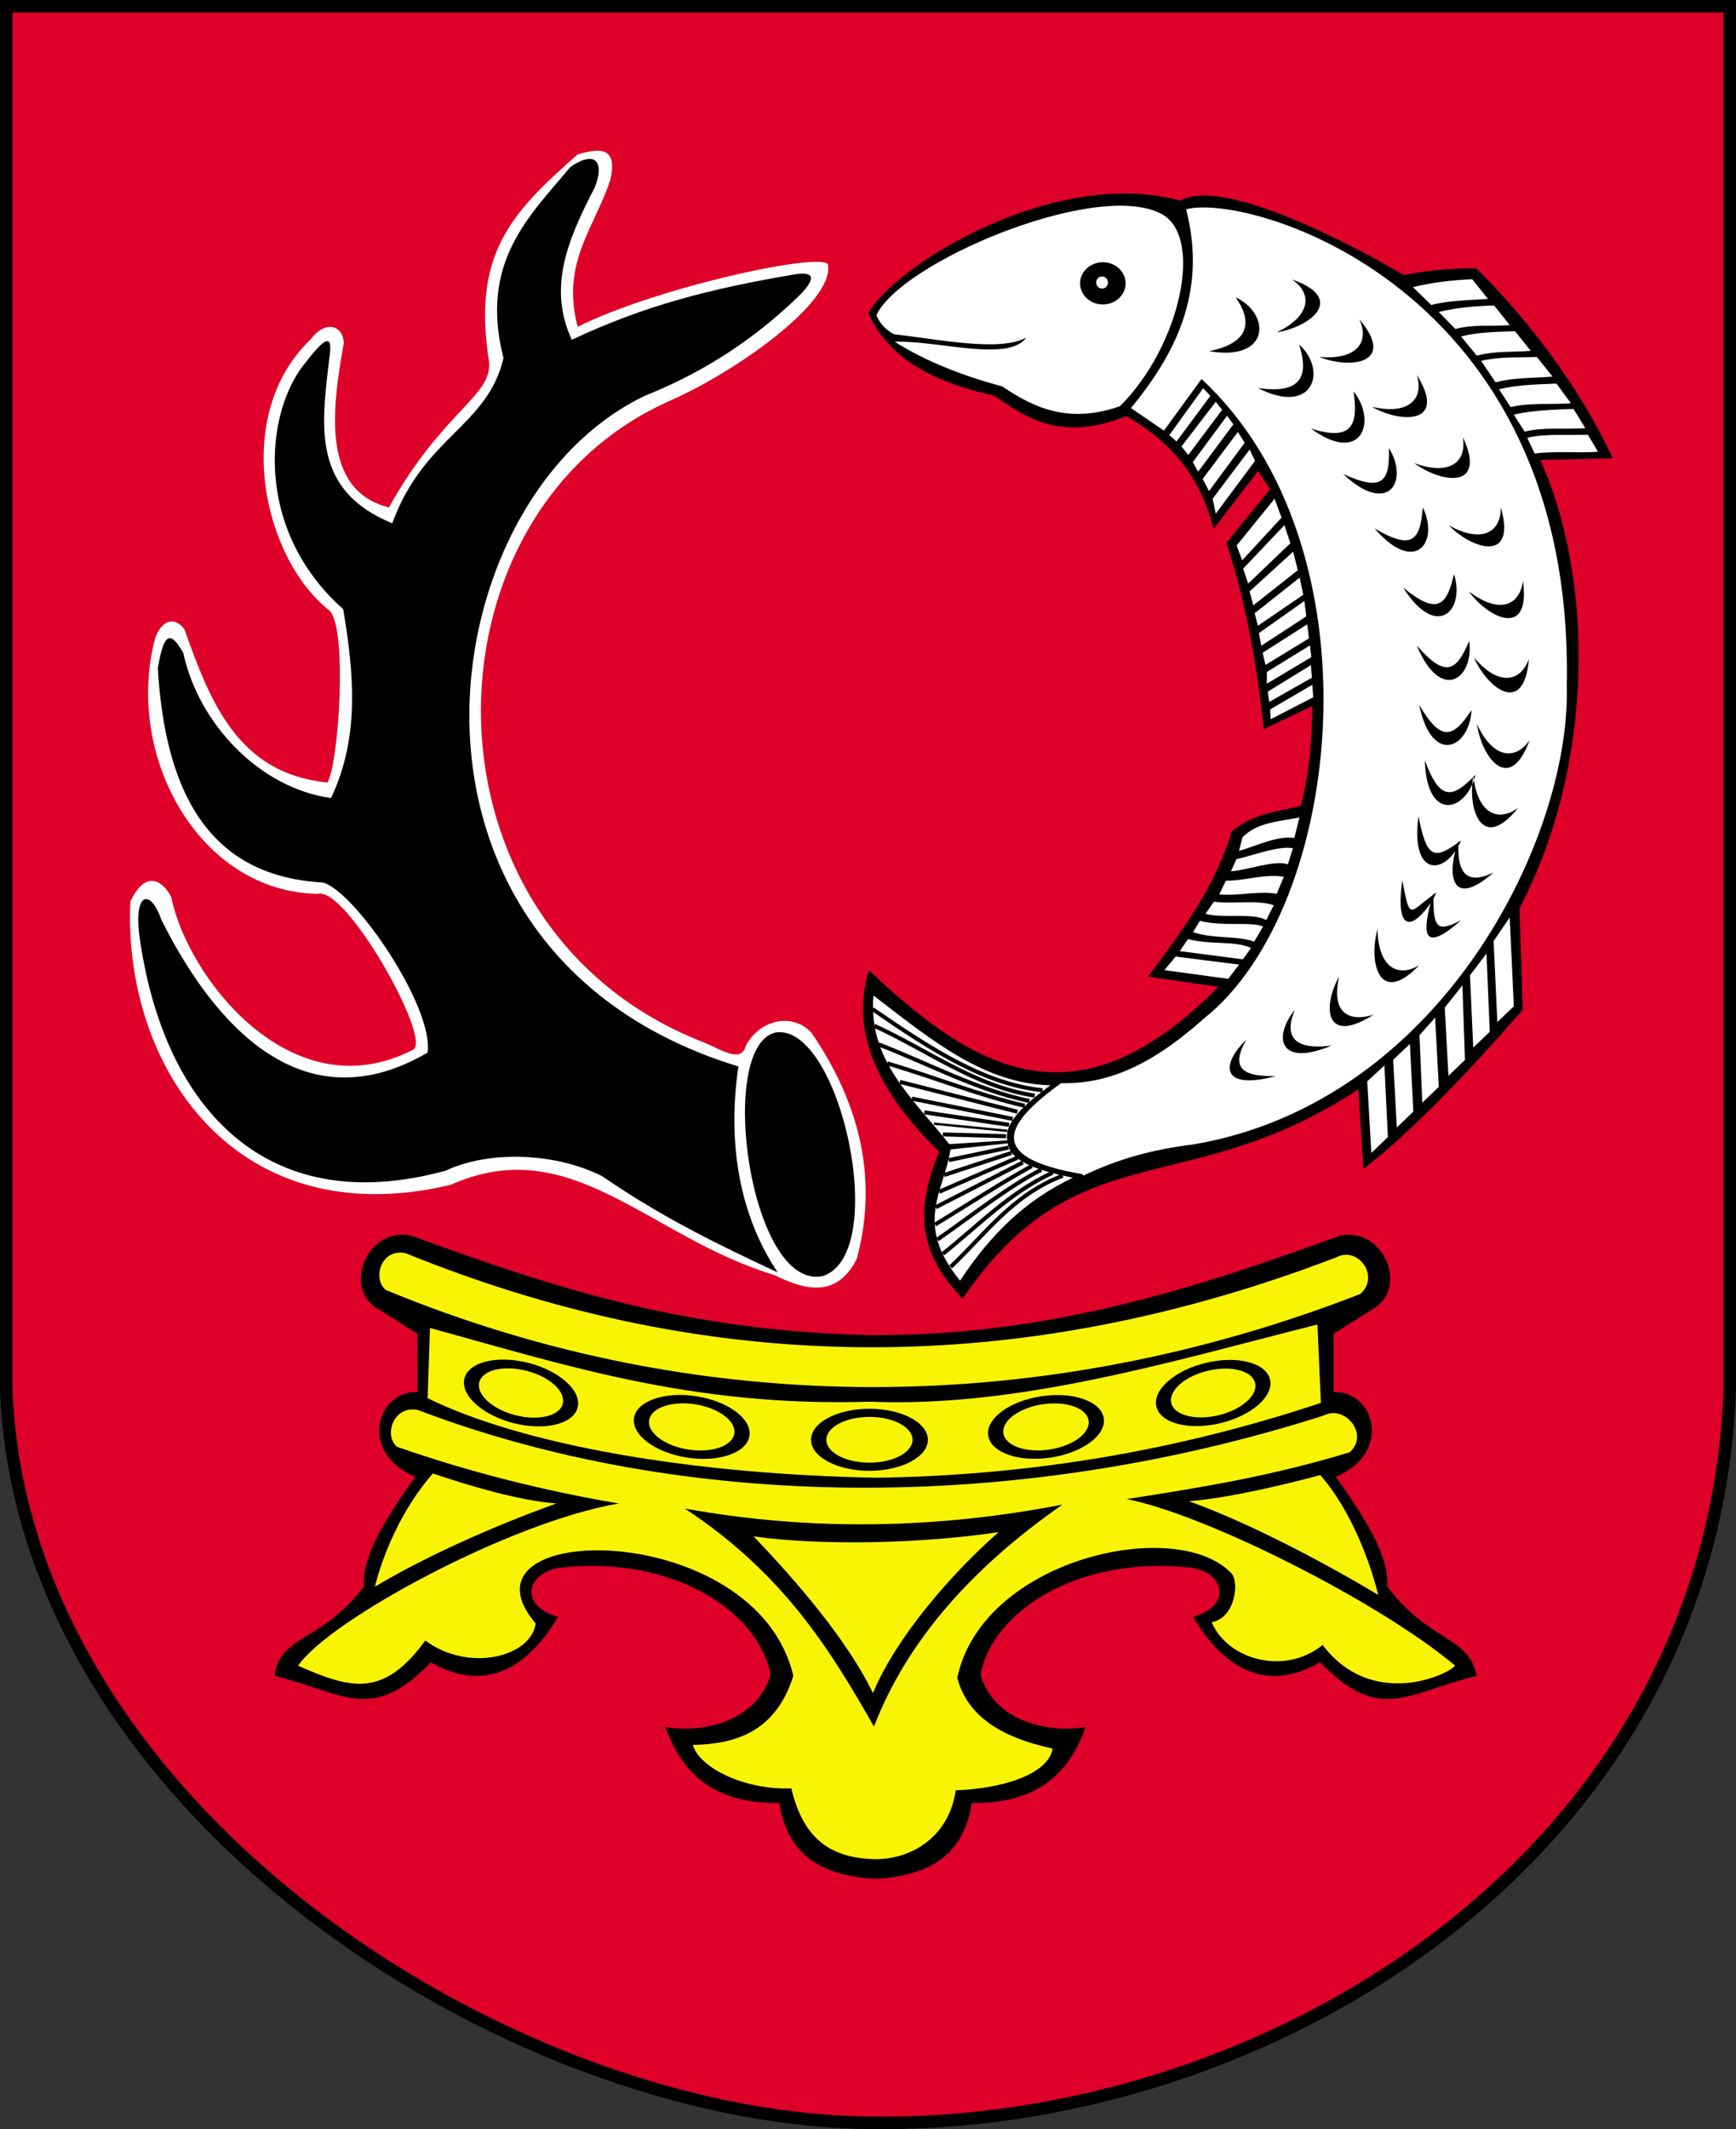 <?xml version="1.0" encoding="UTF-8" standalone="no"?>
<!-- Created with Inkscape (http://www.inkscape.org/) -->
<svg
   xmlns:dc="http://purl.org/dc/elements/1.1/"
   xmlns:cc="http://web.resource.org/cc/"
   xmlns:rdf="http://www.w3.org/1999/02/22-rdf-syntax-ns#"
   xmlns:svg="http://www.w3.org/2000/svg"
   xmlns="http://www.w3.org/2000/svg"
   xmlns:sodipodi="http://sodipodi.sourceforge.net/DTD/sodipodi-0.dtd"
   xmlns:inkscape="http://www.inkscape.org/namespaces/inkscape"
   height="905.893"
   width="738.842"
   id="svg4402"
   sodipodi:version="0.32"
   inkscape:version="0.45"
   sodipodi:modified="true"
   version="1.0">
  <rect width="100%" height="100%" fill="#333333" stroke="none"/>
  <defs
     id="defs4404" />
  <sodipodi:namedview
     id="base"
     pagecolor="#ffffff"
     bordercolor="#666666"
     borderopacity="1.0"
     inkscape:pageopacity="0.0"
     inkscape:pageshadow="2"
     inkscape:cx="371.42857"
     inkscape:cy="448.57143"
     inkscape:zoom="0.52177914"
     inkscape:document-units="px"
     inkscape:current-layer="layer1"
     inkscape:window-width="837"
     inkscape:window-height="697"
     inkscape:window-x="4"
     inkscape:window-y="-2" />
  <g
     inkscape:groupmode="layer"
     inkscape:label="Warstwa 1"
     id="layer1"
     transform="translate(0.85,-53.701)">
    <g
       id="g4350"
       transform="translate(-0.85,53.701)">
      <g
         style="fill:#de0029;fill-opacity:1;stroke:#000000;stroke-width:5.315;stroke-miterlimit:4;stroke-dasharray:none;stroke-opacity:1"
         transform="translate(-7.547,-8.028)"
         inkscape:label="Warstwa 1"
         id="g4411">
        <path
           sodipodi:nodetypes="cccccc"
           id="path4304"
           d="M 10.205,10.685 L 743.732,10.685 L 743.732,599.098 C 736.443,798.548 546.269,914.508 375.974,911.195 C 222.245,908.544 16.831,776.682 10.205,599.098 L 10.205,10.685 z "
           style="fill:#de0029;fill-opacity:1;fill-rule:evenodd;stroke:#000000;stroke-width:5.315;stroke-linecap:round;stroke-linejoin:miter;stroke-miterlimit:4;stroke-dasharray:none;stroke-dashoffset:0;stroke-opacity:1" />
      </g>
      <g
         transform="translate(1009.539,0)"
         id="g3850">
        <path
           id="path3793"
           style="fill:#000000;fill-opacity:1;fill-rule:evenodd;stroke:none;stroke-width:1px;stroke-linecap:butt;stroke-linejoin:miter;stroke-opacity:1"
           d="M -639.005,568.034 C -717.874,566.399 -773.936,547.87 -834.683,525.692 C -852.805,522.063 -863.278,546.636 -849.891,556.108 L -831.831,567.514 L -831.831,592.228 C -849.336,591.711 -857.1,618.154 -832.782,628.347 C -845.239,645.752 -855.748,662.448 -854.643,674.921 C -872.46,698.735 -890.56,695.626 -892.692,713.014 C -863.293,720.169 -851.586,733.596 -826.128,707.238 C -798.016,723.545 -780.281,701.86 -772.087,687.952 C -789.183,683.067 -785.182,668.574 -770.718,666.979 C -723.312,661.76 -686.637,685.477 -681.608,712.488 C -686.474,730.493 -707.602,737.919 -726.325,734.803 C -719.446,754.309 -705.879,767.521 -677.85,767.12 C -674.253,790.785 -657.96,798.125 -636.907,799.437 C -615.855,798.125 -599.562,790.785 -595.965,767.12 C -567.935,767.521 -554.369,754.309 -547.49,734.803 C -566.213,737.919 -587.34,730.493 -592.206,712.488 C -587.178,685.477 -550.503,661.76 -503.096,666.979 C -488.633,668.574 -484.631,683.067 -501.728,687.952 C -493.533,701.86 -475.799,723.545 -447.687,707.238 C -422.229,733.596 -410.522,720.169 -381.123,713.014 C -384.191,696.094 -401.355,698.735 -419.172,674.921 C -418.067,662.448 -428.576,645.752 -441.033,628.347 C -416.715,618.154 -424.479,591.711 -441.984,592.228 L -441.984,567.514 L -423.924,556.108 C -410.537,546.636 -421.009,522.063 -439.132,525.692 C -499.878,547.87 -563.445,568.604 -639.005,568.034 z "
           sodipodi:nodetypes="ccccccccccccccccccccccccccccc" />
        <path
           id="path3800"
           style="fill:#f9f406;fill-opacity:1;fill-rule:evenodd;stroke:none;stroke-width:1px;stroke-linecap:butt;stroke-linejoin:miter;stroke-opacity:1"
           d="M -836.942,533.184 C -847.296,531.001 -851.184,543.904 -845.373,548.837 C -710.922,604.402 -565.036,602.874 -430.599,550.547 C -422.012,542.973 -431.686,530.118 -440.634,534.894 C -583.828,589.794 -715.329,582.594 -836.942,533.184 z M -831.647,599.92 C -842.001,597.737 -846.386,610.639 -840.576,615.572 C -810.568,626.014 -778.96,634.123 -746.146,639.697 C -791.896,647.323 -869.557,689.301 -882.654,708.717 C -859.979,718.707 -846.333,722.377 -828.532,697.99 C -810.31,711.6 -783.661,705.167 -781.544,690.744 C -819.232,646.568 -687.678,645.483 -671.91,713.029 C -679.529,737.309 -697.142,742.028 -714.639,742.424 C -711.913,752.109 -692.721,761.648 -672.752,760.902 C -667.511,783.031 -655.367,790.825 -636.276,791.029 C -620.586,790.7 -605.559,780.881 -602.772,761.721 C -584.645,761.115 -563.55,755.528 -561.536,743.966 C -578.443,740.256 -597.111,733.012 -602.134,713.848 C -591.388,663.001 -508.537,644.957 -485.505,669.359 C -482.004,672.826 -483.714,688.402 -493.839,690.191 C -487.448,705.691 -463.36,713.287 -446.614,699.903 C -425.583,727.587 -393.108,712.517 -390.24,708.679 C -422.186,681.753 -496.251,644.385 -530.032,637.808 C -497.322,632.744 -468.208,627.964 -435.134,617.912 C -426.547,610.337 -437.216,597.483 -446.164,602.259 C -579.143,644.722 -719.99,642.425 -831.647,599.92 z M -825.318,626.896 C -811.462,631.606 -789.171,638.466 -772.714,639.673 C -799.114,649.123 -828.614,662.292 -849.981,675.096 C -846.614,661.5 -838.661,642.155 -825.318,626.896 z M -447.634,627.591 C -462.07,631.526 -487.095,637.496 -503.552,638.704 C -477.153,648.153 -444.337,665.764 -422.97,678.568 C -426.338,664.972 -434.29,642.85 -447.634,627.591 z M -688.821,653.677 C -658.842,657.901 -615.264,656.557 -584.543,651.869 C -604.778,669.686 -628.151,696.622 -638.004,720.371 C -648.96,697.623 -671.223,671.998 -688.821,653.677 z M -718.087,641.833 C -664.132,651.599 -610.58,650.448 -557.367,640.162 C -595.404,666.695 -623.309,697.661 -637.588,734.589 C -656.203,701.872 -676.15,669.448 -718.087,641.833 z M -614.638,612.583 C -614.638,619.869 -625.778,625.783 -639.505,625.783 C -653.232,625.783 -664.373,619.869 -664.373,612.583 C -664.373,605.297 -653.232,599.384 -639.505,599.384 C -625.778,599.384 -614.638,605.297 -614.638,612.583 z M -621.162,612.583 C -621.162,617.958 -629.38,622.32 -639.505,622.32 C -649.631,622.32 -657.849,617.958 -657.849,612.583 C -657.849,607.209 -649.631,602.847 -639.505,602.847 C -629.38,602.847 -621.162,607.209 -621.162,612.583 z M -539.772,603.426 C -538.693,610.632 -548.835,618.13 -562.41,620.164 C -575.986,622.197 -587.879,617.999 -588.959,610.793 C -590.038,603.587 -579.896,596.089 -566.321,594.055 C -552.745,592.022 -540.851,596.22 -539.772,603.426 z M -546.224,604.392 C -545.428,609.708 -552.909,615.239 -562.923,616.739 C -572.937,618.239 -581.71,615.142 -582.506,609.827 C -583.303,604.511 -575.821,598.98 -565.808,597.48 C -555.794,595.98 -547.02,599.077 -546.224,604.392 z M -690.574,610.956 C -691.702,618.155 -703.623,622.274 -717.185,620.15 C -730.746,618.027 -740.838,610.461 -739.711,603.263 C -738.584,596.064 -726.663,591.945 -713.101,594.069 C -699.539,596.192 -689.447,603.758 -690.574,610.956 z M -697.02,609.947 C -697.852,615.257 -706.645,618.295 -716.649,616.729 C -726.653,615.162 -734.097,609.582 -733.265,604.272 C -732.434,598.962 -723.64,595.924 -713.637,597.49 C -703.633,599.056 -696.189,604.637 -697.02,609.947 z M -763.719,598.904 C -765.543,605.958 -777.809,608.894 -791.099,605.458 C -804.389,602.022 -813.694,593.508 -811.87,586.453 C -810.046,579.399 -797.78,576.463 -784.49,579.899 C -771.2,583.336 -761.895,591.85 -763.719,598.904 z M -770.035,597.271 C -771.381,602.474 -780.429,604.64 -790.232,602.105 C -800.035,599.57 -806.899,593.29 -805.554,588.087 C -804.208,582.883 -795.16,580.717 -785.357,583.252 C -775.554,585.787 -768.69,592.067 -770.035,597.271 z M -469.022,586.89 C -467.326,593.977 -476.784,602.321 -490.134,605.516 C -503.484,608.711 -515.695,605.553 -517.391,598.467 C -519.087,591.381 -509.629,583.036 -496.279,579.841 C -482.929,576.646 -470.718,579.804 -469.022,586.89 z M -475.367,588.409 C -474.116,593.636 -481.093,599.791 -490.94,602.148 C -500.788,604.505 -509.795,602.175 -511.046,596.948 C -512.297,591.721 -505.32,585.566 -495.473,583.209 C -485.625,580.853 -476.618,583.182 -475.367,588.409 z M -826.539,565.027 L -827.534,594.884 C -786.847,614.867 -714.933,627.302 -636.45,628.722 C -572.771,627.822 -509.708,617.677 -447.356,596.874 L -448.849,563.534 C -510.63,579.125 -575.997,599.021 -639.435,596.377 C -715.493,598.704 -769.591,580.535 -826.539,565.027 z " />
      </g>
      <g
         transform="translate(1005.731,0)"
         id="g3860">
        <path
           style="fill:#fdfefe;fill-opacity:1;fill-rule:evenodd;stroke:none;stroke-width:1px;stroke-linecap:butt;stroke-linejoin:miter;stroke-opacity:1"
           d="M -653.303,112.847 C -650.953,128.921 -693.283,158.727 -721.617,170.961 C -828.973,219.472 -831.087,395.182 -706.036,443.56 C -698.677,446.633 -690.121,452.619 -688.239,444.739 C -681.627,433.076 -667.84,431.109 -660.29,439.498 C -638.438,471.523 -632.474,503.547 -641.075,535.572 C -649.866,553.128 -664.271,548.349 -676.011,542.559 C -730.267,526.115 -762.419,481.162 -814.008,504.13 C -905.526,525.878 -953.45,453.824 -950.259,383.601 C -943.437,369.031 -935.714,375.593 -932.791,381.854 C -925.898,416.131 -881.211,473.408 -829.68,446.485 C -822.426,441.079 -858.461,376.923 -870.516,380.296 C -920.906,379.545 -952.816,321.655 -939.778,271.805 C -936.982,263.662 -931.4,262.094 -927.221,267.793 C -916.192,298.751 -904.524,329.069 -866.412,332.943 C -861.602,325.644 -857.73,267.405 -865.465,259.817 C -893.887,237.533 -907.441,176.573 -873.399,144.289 C -867.384,136.05 -859.557,138.357 -859.425,146.036 C -864.323,173.431 -869.224,208.613 -840.21,215.908 C -817.348,174.89 -796.275,168.567 -797.578,154.111 C -804.741,108.308 -788.701,91.005 -759.857,65.683 C -750.456,62.97 -742.892,62.333 -745.883,76.164 C -752.17,96.237 -767.229,111.525 -759.857,139.049 C -725.69,121.908 -653.525,106.537 -653.303,112.847 z "
           id="path3854"
           sodipodi:nodetypes="cccccccccccccccccccccccc" />
        <path
           style="fill:#000000;fill-opacity:1;fill-rule:evenodd;stroke:none;stroke-width:1px;stroke-linecap:butt;stroke-linejoin:miter;stroke-opacity:1"
           d="M -675.782,439.314 C -648.304,434.81 -626.541,533.384 -655.537,542.929 C -686.473,549.427 -701.024,445.511 -675.782,439.314 z "
           id="path3856"
           sodipodi:nodetypes="ccc" />
        <path
           style="fill:#000000;fill-opacity:1;fill-rule:evenodd;stroke:none;stroke-width:1px;stroke-linecap:butt;stroke-linejoin:miter;stroke-opacity:1"
           d="M -691.459,453.745 C -696.299,486.295 -690.996,517.145 -674.744,541.372 C -699.051,530.04 -723.455,518.319 -749.393,500.466 C -768.773,490.6 -797.012,489.186 -816.047,498.078 C -894.512,519.576 -937.162,468.64 -946.552,396.954 C -948.524,378.061 -940.947,379.492 -937.104,391.244 C -919.098,427.225 -881.4,481.564 -823.73,447.827 C -821.078,428.28 -855.1,378.572 -868.477,375.463 C -919.65,372.616 -935.592,332.813 -938.558,284.514 C -935.673,265.957 -931.988,270.705 -927.76,277.662 C -921.327,307.934 -895.089,335.414 -864.843,339.54 C -852.641,313.752 -854.994,287.248 -859.652,259.182 C -897.997,225.266 -893.292,174.635 -875.226,153.698 C -865.805,141.431 -864.128,143.408 -865.674,153.075 C -868.767,180.642 -873.429,208.547 -838.784,222.636 C -825.28,185.609 -798.331,181.605 -791.441,152.348 C -801.872,111.501 -780.407,92.013 -762.993,71.055 C -751.792,63.362 -748.378,69.512 -752.715,79.983 C -764.211,102.132 -772.655,122.412 -762.37,144.561 C -731.471,130.002 -703.449,122.855 -668.099,116.841 C -661.083,115.62 -657.176,116.774 -664.584,124.792 C -683.459,143.394 -705.131,157.918 -730.912,168.233 C -824.545,212.402 -850.388,405.23 -691.459,453.745 z "
           id="path3858"
           sodipodi:nodetypes="ccccccccccccccccccccccc" />
      </g>
      <g
         transform="translate(1011.346,-10.507)"
         id="g4326">
        <path
           style="fill:#000000;fill-opacity:1;fill-rule:evenodd;stroke:#000000;stroke-width:1px;stroke-linecap:butt;stroke-linejoin:miter;stroke-opacity:1"
           d="M -641.246,424.24 C -593.814,469.2 -550.925,490.324 -491.717,429.991 L -521.817,425.663 C -507.602,406.563 -493.389,387.463 -486.74,364.581 C -476.912,356.636 -467.085,356.364 -457.258,353.79 C -453.272,338.058 -452.428,323.898 -452.28,310.086 L -473.073,319.979 C -476.349,288.916 -481.691,263.018 -488.842,241.644 L -470.151,218.639 L -475.902,210.013 L -494.593,234.455 C -499.461,216.108 -509.726,199.561 -531.975,187.008 C -559.494,198.006 -573.768,188.189 -588.048,178.382 C -611.187,173.058 -631.56,164.574 -641.246,143.875 C -629.794,123.491 -561.971,81.699 -508.971,96.429 C -490.553,85.56 -431.623,117.564 -414.078,128.06 C -404.544,126.344 -394.658,124.981 -383.205,125.184 C -360.252,147.903 -339.24,176.276 -325.71,205.035 L -356.567,205.699 C -333.542,256.006 -332.765,335.198 -365.178,396.892 L -363.771,440.009 C -385.817,465.048 -408.59,489.616 -430.636,506.904 L -432.769,473.125 C -506.577,521.927 -552.519,490.7 -601.683,562.235 C -621.083,542.086 -620.658,523.857 -611.052,500.442 C -636.16,475.926 -649.03,450.691 -641.246,424.24 z "
           id="path3865"
           sodipodi:nodetypes="cccccccccccccccccccccccccc" />
        <path
           id="path3946"
           style="fill:#ffffff;fill-opacity:1;fill-rule:evenodd;stroke:none;stroke-width:1px;stroke-linecap:butt;stroke-linejoin:miter;stroke-opacity:1"
           d="M -452.308,310.834 L -452.308,310.44 L -452.308,310.44 M -410.023,132.665 C -402.307,130.844 -393.958,129.656 -384.756,129.321 L -378.068,137.681 C -386.546,138.32 -394.193,138.227 -402.201,140.274 L -410.023,132.665 z M -399.027,143.243 C -391.311,141.422 -384.669,140.803 -375.467,140.468 L -368.779,148.828 C -377.257,149.467 -383.94,148.426 -391.948,150.473 L -399.027,143.243 z M -389.529,153.635 C -381.813,151.814 -375.751,151.764 -366.55,151.429 L -359.862,159.789 C -368.339,160.429 -374.833,159.766 -382.841,161.814 L -389.529,153.635 z M -380.979,164.035 C -373.263,162.214 -366.462,162.726 -357.261,162.39 L -350.572,170.75 C -359.05,171.39 -366.86,171.099 -374.868,173.146 L -380.979,164.035 z M -373.389,176.123 C -365.673,174.302 -358.102,174.058 -348.9,173.723 L -342.77,182.083 C -351.247,182.723 -360.377,181.7 -368.385,183.748 L -373.389,176.123 z M -367.096,186.913 C -359.38,185.093 -350.856,184.834 -341.655,184.498 L -336.639,192.673 C -345.116,193.312 -354.454,192.112 -362.462,194.159 L -367.096,186.913 z M -361.348,196.76 C -353.632,194.939 -344.725,195.795 -335.524,195.459 L -331.251,202.705 C -339.728,203.344 -349.458,202.333 -358.209,203.452 L -361.348,196.76 z M -368.815,400.86 L -367.057,438.649 L -374.088,445.387 L -375.656,410.889 L -368.815,400.86 z M -378.689,416.214 L -377.31,449.488 L -384.341,456.226 L -385.72,425.451 L -378.689,416.214 z M -388.942,429.742 L -387.856,461.499 L -394.887,468.237 L -396.455,439.185 L -388.942,429.742 z M -400.556,443.476 L -398.988,472.924 L -406.019,479.661 L -407.208,450.92 L -400.556,443.476 z M -411.292,454.659 L -409.827,483.47 L -416.858,490.207 L -418.426,461.431 L -411.292,454.659 z M -422.131,463.843 L -420.666,494.309 L -427.697,501.046 L -429.454,470.58 L -422.131,463.843 z M -482.567,366.809 C -476.474,360.416 -467.446,360.14 -458.314,358.306 L -460.46,367.043 C -467.689,365.922 -476.798,370.505 -484.027,372.547 L -482.567,366.809 z M -485.132,376.07 C -477.585,374.343 -467.031,370.241 -461.077,371.421 L -463.239,378.264 C -468.751,376.241 -480.882,380.869 -487.451,381.204 L -485.132,376.07 z M -489.616,385.21 C -481.661,385.335 -473.438,382.211 -464.946,383.537 L -467.973,390.8 C -475.185,389.438 -484.593,391.76 -492.441,391.06 L -489.616,385.21 z M -494.727,394.154 C -486.634,395.255 -476.491,393.207 -469.25,395.639 L -472.412,401.961 C -478.603,398.704 -490.449,401.375 -498.289,399.332 L -494.727,394.154 z M -515.774,423.27 L -488.608,426.969 L -483.968,420.917 L -510.999,417.488 L -515.774,423.27 z M -500.652,402.287 C -491.141,404.817 -478.954,402.515 -473.793,404.704 L -477.553,411.151 C -484.414,408.502 -494.568,410.108 -503.606,407.122 L -500.652,402.287 z M -505.755,410.076 L -509.247,415.179 L -482.388,418.671 L -478.896,413.836 C -485.89,410.624 -495.436,412.649 -505.755,410.076 z M -518.198,100.943 C -498.201,109.404 -508.867,157.885 -534.755,183.375 C -556.622,190.942 -571.257,184.046 -584.778,174.921 C -601.789,170.325 -617.317,164.247 -630.574,155.898 C -611.904,155.311 -582.19,164.763 -574.562,154.136 C -585.835,160.374 -611.904,154.83 -630.926,152.727 C -633.726,151.026 -636.449,149.097 -638.324,144.625 C -628.223,122.436 -546.916,87.771 -518.198,100.943 z M -532.289,131.062 C -532.289,136.021 -536.629,140.045 -541.977,140.045 C -547.324,140.045 -551.664,136.021 -551.664,131.062 C -551.664,126.104 -547.324,122.079 -541.977,122.079 C -536.629,122.079 -532.289,126.104 -532.289,131.062 z M -539.801,130.715 C -539.801,132.132 -540.927,133.282 -542.314,133.282 C -543.701,133.282 -544.826,132.132 -544.826,130.715 C -544.826,129.298 -543.701,128.148 -542.314,128.148 C -540.927,128.148 -539.801,129.298 -539.801,130.715 z M -485.039,242.613 L -468.875,222.705 L -465.924,230.753 L -482.673,248.927 L -485.039,242.613 z M -482.287,252.484 L -464.716,233.945 L -462.155,241.639 L -480.111,258.798 L -482.287,252.484 z M -479.522,262.148 L -460.983,245.215 L -459.007,253.114 L -477.936,268.067 L -479.522,262.148 z M -477.351,271.421 L -458.207,256.283 L -456.655,263.556 L -475.973,276.738 L -477.351,271.421 z M -475.55,279.865 L -456.195,266.208 L -455.398,272.763 L -474.554,285.246 L -475.55,279.865 z M -473.956,288.236 L -455.007,276.144 L -454.224,282.101 L -472.76,293.418 L -473.956,288.236 z M -472.162,296.408 L -453.826,285.113 L -453.228,290.103 L -472.162,301.39 L -472.162,296.408 z M -471.764,304.779 L -453.412,293.499 L -453.021,298.865 L -471.166,309.163 L -471.764,304.779 z M -470.767,312.352 L -452.822,301.855 L -452.431,307.17 L -470.568,316.538 L -470.767,312.352 z M -477.21,206.587 L -493.91,229.046 L -495.254,222.712 L -479.513,201.788 L -477.21,206.587 z M -481.625,198.909 L -496.79,219.448 L -499.477,214.266 L -484.504,194.302 L -481.625,198.909 z M -486.424,191.039 L -501.397,211.194 L -503.7,207.163 L -489.111,187.391 L -486.424,191.039 z M -491.223,184.896 L -505.62,204.092 L -508.499,200.445 L -493.91,181.441 L -491.223,184.896 z M -496.214,178.945 L -510.611,198.333 L -513.682,195.646 L -499.285,175.682 L -496.214,178.945 z M -559.753,471.358 C -540.648,471.775 -522.158,464.594 -498.709,443.656 C -439.385,396.285 -422.977,243.419 -499.96,171.75 L -515.985,193.726 L -529.998,184.128 C -512.114,162.312 -497.215,135.682 -506.526,99.553 C -480.384,92.363 -340.968,132.071 -344.531,302.24 C -342.669,366.448 -397.488,479.319 -503.316,497.405 C -520.898,499.6 -535.173,503.458 -550.244,510.676 L -550.754,510.053 C -593.175,502.888 -582.789,488.043 -559.753,471.358 z M -485.448,137.026 C -477.251,148.746 -481.186,156.792 -496.712,159.917 C -470.535,164.452 -470.552,143.876 -485.448,137.026 z M -461.466,129.395 C -452.947,135.192 -452.999,144.736 -468.007,151.923 C -453.724,149.655 -438.091,137.592 -461.466,129.395 z M -432.846,146.29 C -428.447,155.608 -433.335,163.805 -449.914,162.383 C -436.456,167.676 -416.864,165.216 -432.846,146.29 z M -458.427,157.08 C -454.089,170.708 -457.696,178.31 -475.992,175.584 C -452.35,187.701 -446.244,168.052 -458.427,157.08 z M -435.271,177.04 C -433.178,191.188 -435.779,198.474 -453.4,192.845 C -432.011,208.603 -425.009,189.826 -435.271,177.04 z M -408.342,170.054 C -405.299,179.898 -411.292,187.326 -427.506,183.584 C -414.927,190.719 -395.184,191.041 -408.342,170.054 z M -420.212,201.175 C -419.819,215.472 -422.907,219.853 -439.731,212.164 C -420.372,230.358 -411.546,215.093 -420.212,201.175 z M -388.785,196.447 C -386.95,206.587 -393.795,213.238 -409.44,207.569 C -397.812,216.168 -378.252,218.867 -388.785,196.447 z M -405.808,226.413 C -406.902,240.673 -410.428,244.71 -426.363,235.315 C -408.999,255.421 -398.634,241.156 -405.808,226.413 z M -372.613,226.305 C -372.417,236.608 -380.233,242.084 -394.775,233.995 C -384.666,244.336 -365.785,250.117 -372.613,226.305 z M -363.182,257.649 C -364.444,267.875 -372.957,272.191 -386.209,262.127 C -377.663,273.794 -359.79,282.186 -363.182,257.649 z M -392.518,254.764 C -395.721,268.702 -399.808,272.17 -414.168,260.51 C -399.987,282.975 -387.617,270.409 -392.518,254.764 z M -386.049,283.178 C -391.587,296.364 -396.206,299.082 -408.363,285.139 C -398.23,309.697 -383.894,299.43 -386.049,283.178 z M -360.634,290.828 C -364.098,300.532 -373.346,302.887 -384.084,290.174 C -378.29,303.425 -362.678,315.514 -360.634,290.828 z M -360.333,325.446 C -366.256,333.878 -375.798,333.683 -382.761,318.57 C -380.706,332.885 -368.879,348.696 -360.333,325.446 z M -385.053,312.643 C -392.96,324.56 -398.006,326.366 -407.34,310.396 C -401.979,336.416 -385.976,329.012 -385.053,312.643 z M -383.39,340.147 C -393.279,350.479 -398.565,351.365 -404.929,333.995 C -404.252,360.554 -387.192,356.095 -383.39,340.147 z M -365.216,354.212 C -373.513,360.322 -382.498,357.104 -384.293,340.561 C -386.897,354.786 -380.711,373.538 -365.216,354.212 z M -407.625,357.812 C -410.821,381.15 -399.103,383.067 -392,372.656 C -395.131,384.898 -392.25,396.26 -375.656,381.688 C -384.427,386.038 -390.995,384.894 -390.688,370.531 C -390.273,369.763 -389.892,368.957 -389.531,368.094 C -389.924,368.389 -390.283,368.633 -390.656,368.906 C -390.643,368.659 -390.642,368.442 -390.625,368.188 C -390.74,368.498 -390.829,368.812 -390.938,369.125 C -401.201,376.577 -404.289,375.195 -407.625,357.812 z M -414.529,385.064 C -417.725,408.402 -409.64,405.232 -402.537,394.821 C -405.669,407.063 -406.058,416.608 -389.464,402.036 C -398.235,406.386 -401.532,407.059 -401.225,392.696 C -400.811,391.928 -400.429,391.122 -400.069,390.259 C -400.461,390.554 -400.82,390.798 -401.194,391.071 C -401.181,390.824 -401.179,390.606 -401.162,390.352 C -401.278,390.663 -401.367,390.977 -401.475,391.29 C -411.739,398.742 -411.192,402.447 -414.529,385.064 z M -407.314,421.179 C -416.131,426.511 -424.787,422.491 -425.074,405.853 C -428.957,419.784 -424.498,439.019 -407.314,421.179 z M -426.723,442.226 C -436.556,445.306 -445.096,442.248 -441.414,426.02 C -448.502,438.626 -447.66,455.463 -426.723,442.226 z M -444.536,455.355 C -454.749,456.725 -466.645,455.534 -460.267,440.165 C -469.388,451.387 -467.414,464.853 -444.536,455.355 z M -468.459,468.381 C -478.763,468.378 -489.268,467.265 -480.899,452.882 C -491.434,462.79 -492.398,474.747 -468.459,468.381 z " />
        <g
           id="g4241">
          <path
             sodipodi:nodetypes="cccc"
             id="path4205"
             d="M -582.439,496.957 C -581.498,503.632 -572.896,507.939 -554.747,511.577 C -574.212,520.899 -588.999,534.626 -602.751,555.377 C -622.726,530.938 -609.406,517.383 -606.844,499.573 L -582.439,496.957 z "
             style="fill:#ffffff;fill-opacity:1;fill-rule:evenodd;stroke:none;stroke-width:1px;stroke-linecap:butt;stroke-linejoin:miter;stroke-opacity:1" />
          <path
             sodipodi:nodetypes="cccc"
             id="path4201"
             d="M -607.352,497.287 C -622.8,477.838 -641.988,461.737 -639.607,434.059 C -615.014,452.909 -592.557,471.64 -564.256,472.258 C -576.693,481.278 -583.633,488.52 -582.693,495.179 L -582.636,495.712 L -607.352,497.287 z "
             style="fill:#ffffff;fill-opacity:1;fill-rule:evenodd;stroke:none;stroke-width:1px;stroke-linecap:butt;stroke-linejoin:miter;stroke-opacity:1" />
          <path
             sodipodi:nodetypes="cc"
             id="path4207"
             d="M -640.036,439.835 C -613.979,457.825 -591.952,471.776 -567.651,474.377"
             style="fill:none;fill-opacity:0.75;fill-rule:evenodd;stroke:#000000;stroke-width:1.708;stroke-linecap:butt;stroke-linejoin:miter;stroke-miterlimit:4;stroke-dasharray:none;stroke-opacity:1" />
          <path
             sodipodi:nodetypes="cc"
             id="path4209"
             d="M -639.274,446.947 C -616.452,457.333 -596.182,472.895 -570.953,476.663"
             style="fill:none;fill-opacity:0.75;fill-rule:evenodd;stroke:#000000;stroke-width:1.708;stroke-linecap:butt;stroke-linejoin:miter;stroke-miterlimit:4;stroke-dasharray:none;stroke-opacity:1" />
          <path
             sodipodi:nodetypes="cc"
             id="path4211"
             d="M -637.496,454.82 C -615.834,463.185 -595.517,474.282 -573.239,478.949"
             style="fill:none;fill-opacity:0.75;fill-rule:evenodd;stroke:#000000;stroke-width:1.708;stroke-linecap:butt;stroke-linejoin:miter;stroke-miterlimit:4;stroke-dasharray:none;stroke-opacity:1" />
          <path
             sodipodi:nodetypes="cc"
             id="path4213"
             d="M -633.686,462.948 C -613.876,468.728 -595.081,476.43 -575.27,480.981"
             style="fill:none;fill-opacity:0.75;fill-rule:evenodd;stroke:#000000;stroke-width:1.708;stroke-linecap:butt;stroke-linejoin:miter;stroke-miterlimit:4;stroke-dasharray:none;stroke-opacity:1" />
          <path
             id="path4215"
             d="M -610.066,493.172 L -583.144,493.934"
             style="fill:none;fill-opacity:0.75;fill-rule:evenodd;stroke:#000000;stroke-width:1.708;stroke-linecap:butt;stroke-linejoin:miter;stroke-miterlimit:4;stroke-dasharray:none;stroke-opacity:1" />
          <path
             id="path4217"
             d="M -613.876,488.6 L -582.636,491.648"
             style="fill:none;fill-opacity:0.75;fill-rule:evenodd;stroke:#000000;stroke-width:1px;stroke-linecap:butt;stroke-linejoin:miter;stroke-opacity:1" />
          <path
             id="path4219"
             d="M -617.94,483.774 L -581.874,489.108"
             style="fill:none;fill-opacity:0.75;fill-rule:evenodd;stroke:#000000;stroke-width:1.708;stroke-linecap:butt;stroke-linejoin:miter;stroke-miterlimit:4;stroke-dasharray:none;stroke-opacity:1" />
          <path
             id="path4221"
             d="M -623.273,477.933 L -580.35,486.568"
             style="fill:none;fill-opacity:0.75;fill-rule:evenodd;stroke:#000000;stroke-width:1.708;stroke-linecap:butt;stroke-linejoin:miter;stroke-miterlimit:4;stroke-dasharray:none;stroke-opacity:1" />
          <path
             id="path4223"
             d="M -628.353,470.821 L -578.318,483.52"
             style="fill:none;fill-opacity:0.75;fill-rule:evenodd;stroke:#000000;stroke-width:1.708;stroke-linecap:butt;stroke-linejoin:miter;stroke-miterlimit:4;stroke-dasharray:none;stroke-opacity:1" />
          <path
             id="path4225"
             d="M -607.526,504.093 L -582.128,498.759"
             style="fill:none;fill-opacity:0.75;fill-rule:evenodd;stroke:#000000;stroke-width:1.708;stroke-linecap:butt;stroke-linejoin:miter;stroke-miterlimit:4;stroke-dasharray:none;stroke-opacity:1" />
          <path
             sodipodi:nodetypes="cc"
             id="path4227"
             d="M -609.558,510.443 L -580.858,501.045"
             style="fill:none;fill-opacity:0.75;fill-rule:evenodd;stroke:#000000;stroke-width:1.708;stroke-linecap:butt;stroke-linejoin:miter;stroke-miterlimit:4;stroke-dasharray:none;stroke-opacity:1" />
          <path
             sodipodi:nodetypes="cc"
             id="path4229"
             d="M -611.59,517.554 L -578.318,503.077"
             style="fill:none;fill-opacity:0.75;fill-rule:evenodd;stroke:#000000;stroke-width:1.708;stroke-linecap:butt;stroke-linejoin:miter;stroke-miterlimit:4;stroke-dasharray:none;stroke-opacity:1" />
          <path
             sodipodi:nodetypes="cc"
             id="path4231"
             d="M -559.016,510.697 C -580.567,518.957 -592.068,535.732 -606.764,549.556"
             style="fill:none;fill-opacity:0.75;fill-rule:evenodd;stroke:#000000;stroke-width:1.708;stroke-linecap:butt;stroke-linejoin:miter;stroke-miterlimit:4;stroke-dasharray:none;stroke-opacity:1" />
          <path
             sodipodi:nodetypes="cc"
             id="path4233"
             d="M -563.333,509.427 C -581.523,517.767 -594.953,531.959 -610.066,543.968"
             style="fill:none;fill-opacity:0.75;fill-rule:evenodd;stroke:#000000;stroke-width:1.708;stroke-linecap:butt;stroke-linejoin:miter;stroke-miterlimit:4;stroke-dasharray:none;stroke-opacity:1" />
          <path
             sodipodi:nodetypes="cc"
             id="path4235"
             d="M -568.159,508.157 C -582.258,515.41 -597.651,527.607 -612.352,537.873"
             style="fill:none;fill-opacity:0.75;fill-rule:evenodd;stroke:#000000;stroke-width:1.708;stroke-linecap:butt;stroke-linejoin:miter;stroke-miterlimit:4;stroke-dasharray:none;stroke-opacity:1" />
          <path
             sodipodi:nodetypes="cc"
             id="path4237"
             d="M -572.223,506.633 C -585.378,513.809 -599.613,523.146 -613.368,531.523"
             style="fill:none;fill-opacity:0.75;fill-rule:evenodd;stroke:#000000;stroke-width:1.708;stroke-linecap:butt;stroke-linejoin:miter;stroke-miterlimit:4;stroke-dasharray:none;stroke-opacity:1" />
          <path
             sodipodi:nodetypes="cc"
             id="path4239"
             d="M -576.032,505.109 L -613.114,524.158"
             style="fill:none;fill-opacity:0.75;fill-rule:evenodd;stroke:#000000;stroke-width:1.708;stroke-linecap:butt;stroke-linejoin:miter;stroke-miterlimit:4;stroke-dasharray:none;stroke-opacity:1" />
        </g>
      </g>
    </g>
  </g>
</svg>
